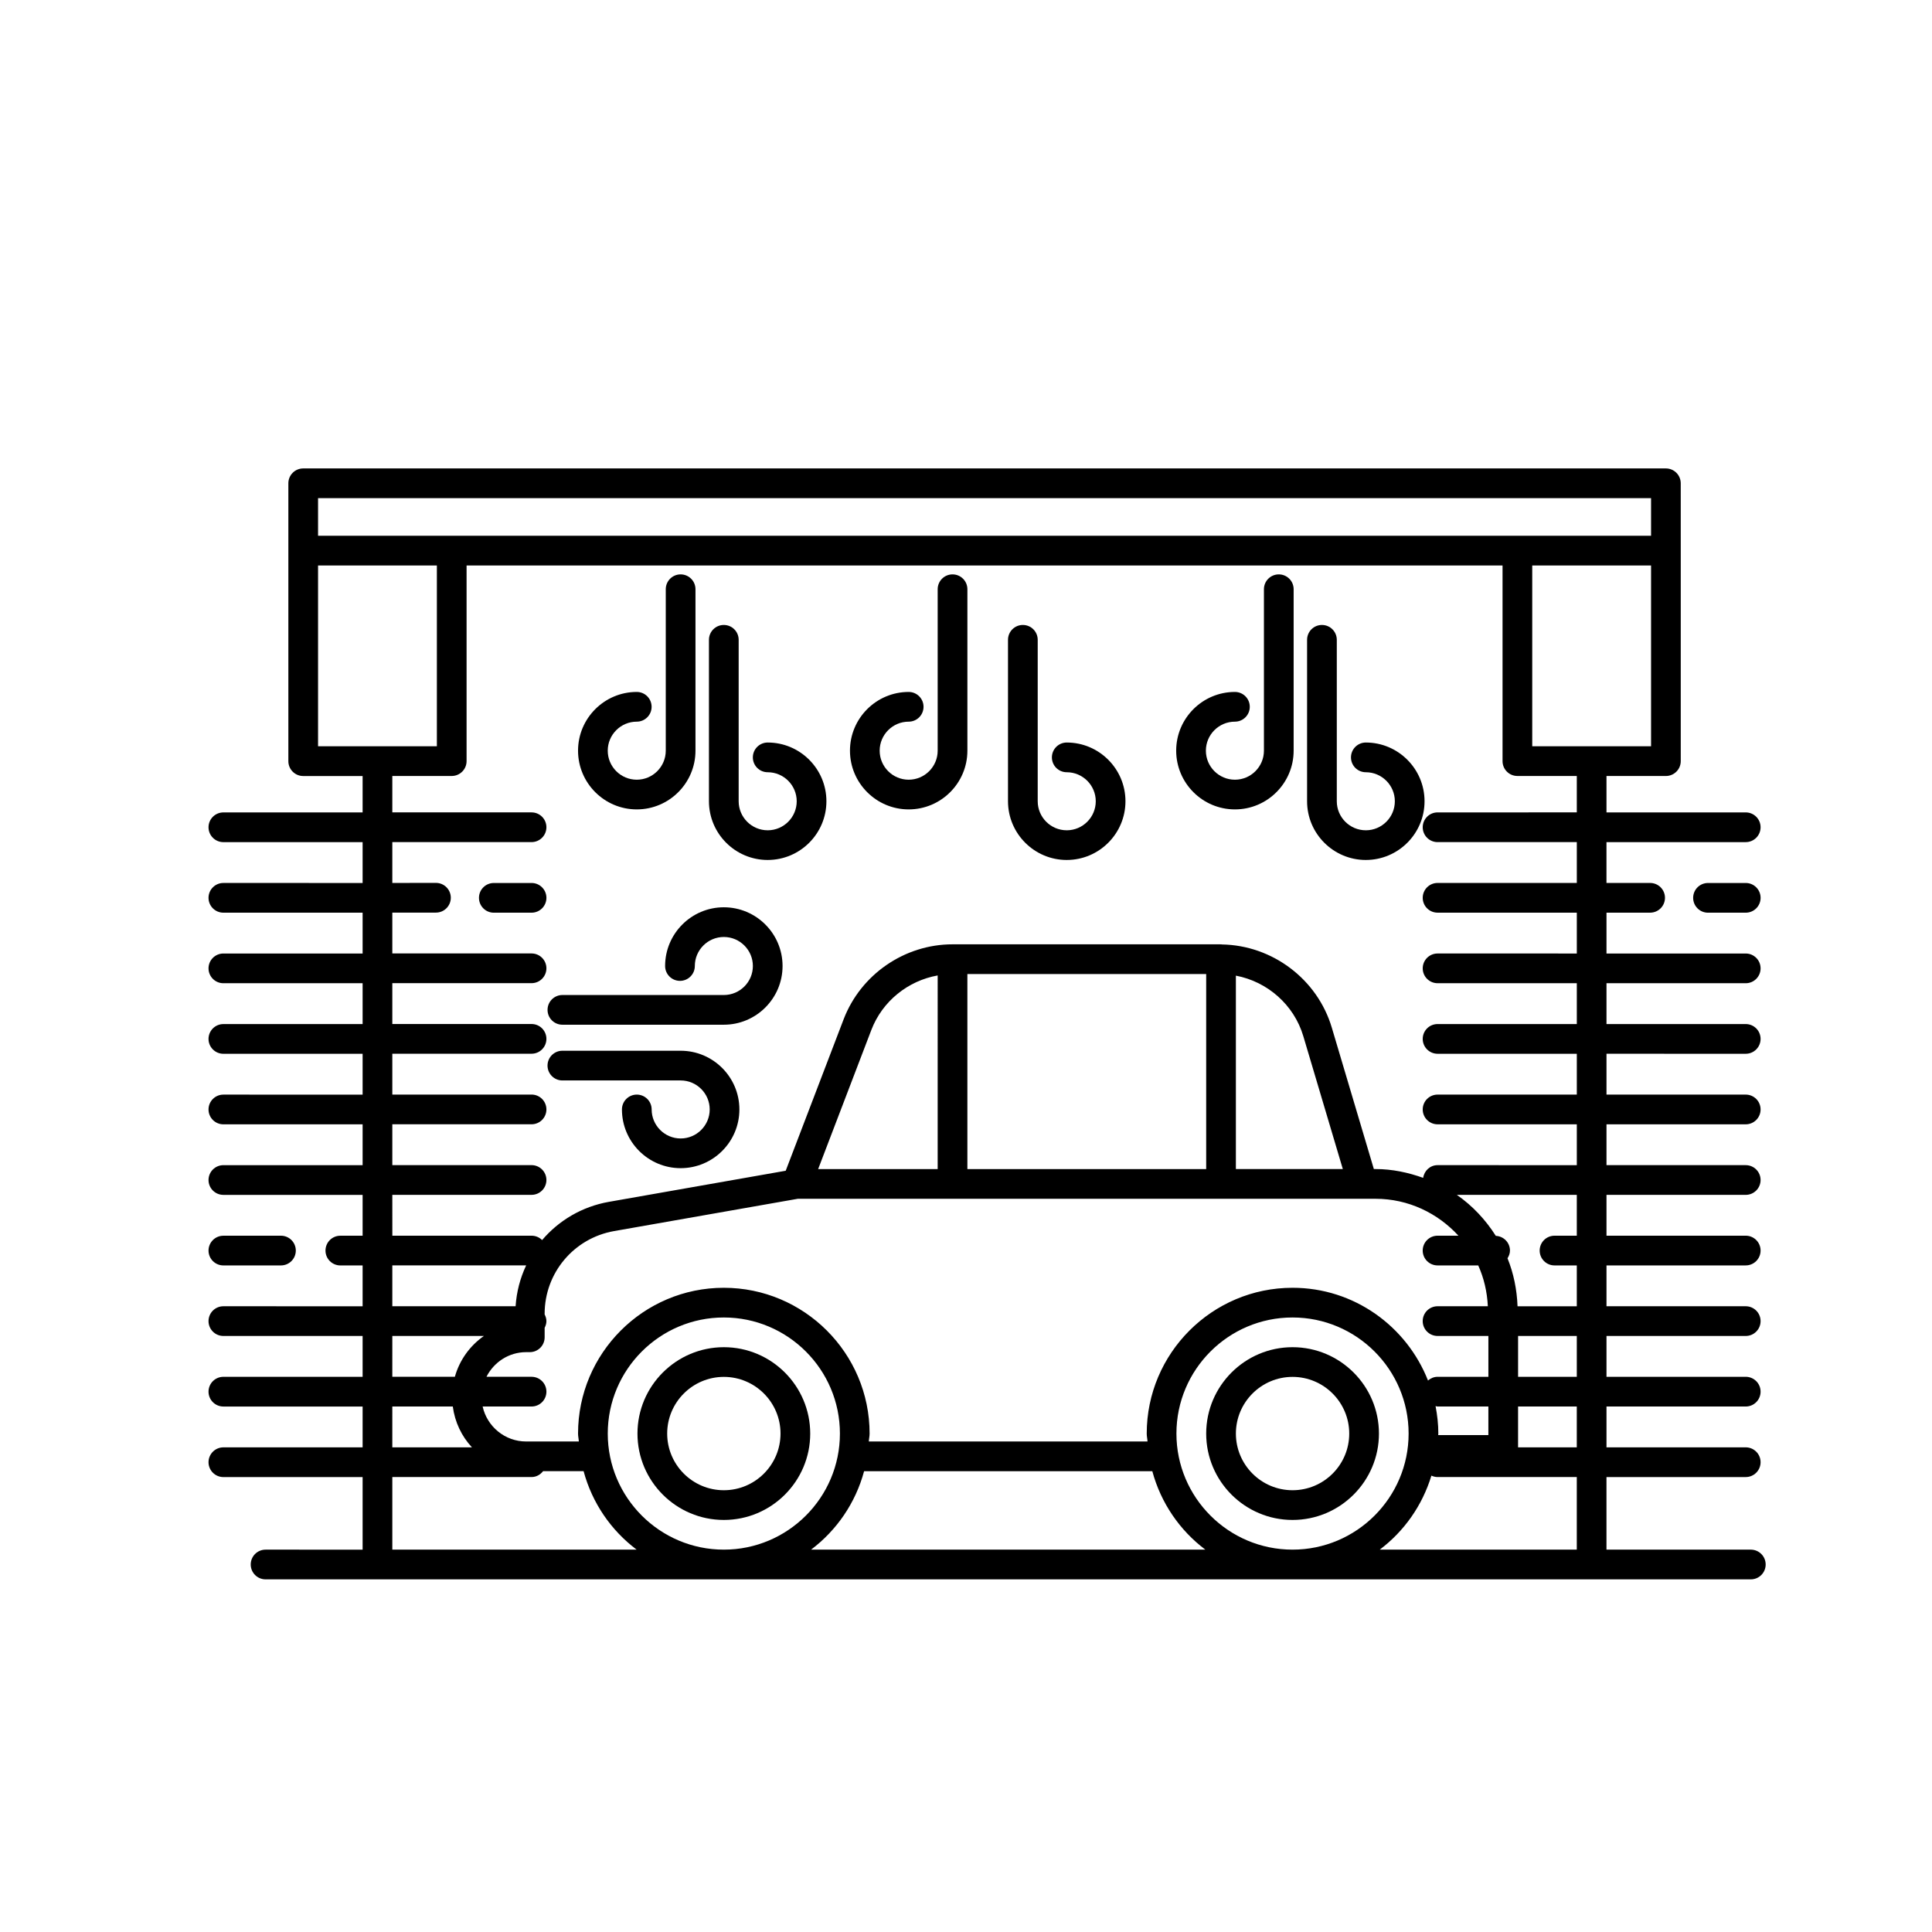 <?xml version="1.0" encoding="UTF-8"?>
<!-- Uploaded to: ICON Repo, www.svgrepo.com, Generator: ICON Repo Mixer Tools -->
<svg fill="#000000" width="800px" height="800px" version="1.1" viewBox="144 144 512 512" xmlns="http://www.w3.org/2000/svg">
 <g>
  <path d="m284.87 378h-10c-2.176 0-3.938 1.762-3.938 3.938 0 2.176 1.762 3.938 3.938 3.938l10-0.004c2.176 0 3.938-1.762 3.938-3.938-0.004-2.172-1.762-3.934-3.938-3.934z"/>
  <path d="m203.2 479.35h15.254c2.176 0 3.938-1.762 3.938-3.938 0-2.176-1.762-3.938-3.938-3.938l-15.254 0.004c-2.176 0-3.938 1.762-3.938 3.938 0 2.176 1.762 3.934 3.938 3.934z"/>
  <path d="m606.64 378h-10c-2.176 0-3.938 1.762-3.938 3.938 0 2.176 1.762 3.938 3.938 3.938l10-0.004c2.176 0 3.938-1.762 3.938-3.938-0.004-2.172-1.762-3.934-3.938-3.934z"/>
  <path d="m607.98 554.67h-38.246v-19.234h36.902c2.176 0 3.938-1.762 3.938-3.938s-1.762-3.938-3.938-3.938h-36.898v-10.824l36.898 0.004c2.176 0 3.938-1.762 3.938-3.938 0-2.176-1.762-3.938-3.938-3.938h-36.898v-10.824l36.898 0.004c2.176 0 3.938-1.762 3.938-3.938s-1.762-3.938-3.938-3.938h-36.898v-10.824h36.898c2.176 0 3.938-1.762 3.938-3.938 0-2.176-1.762-3.938-3.938-3.938h-36.898v-10.824l36.898 0.004c2.176 0 3.938-1.762 3.938-3.938 0-2.176-1.762-3.938-3.938-3.938h-36.898v-10.824l36.898 0.004c2.176 0 3.938-1.762 3.938-3.938s-1.762-3.938-3.938-3.938h-36.898v-10.824l36.898 0.004c2.176 0 3.938-1.762 3.938-3.938s-1.762-3.938-3.938-3.938h-36.898v-10.824l36.898 0.004c2.176 0 3.938-1.762 3.938-3.938 0-2.176-1.762-3.938-3.938-3.938h-36.898v-10.824h11.562c2.176 0 3.938-1.762 3.938-3.938 0-2.176-1.762-3.938-3.938-3.938l-11.566 0.004v-10.824h36.902c2.176 0 3.938-1.762 3.938-3.938s-1.762-3.938-3.938-3.938h-36.898v-9.648h15.742c2.176 0 3.938-1.762 3.938-3.938v-55.789l-0.004-17.844c0-2.176-1.762-3.938-3.938-3.938h-361.12c-2.176 0-3.938 1.762-3.938 3.938v73.641c0 2.176 1.762 3.938 3.938 3.938h15.742v9.648l-36.898-0.004c-2.176 0-3.938 1.762-3.938 3.938s1.762 3.938 3.938 3.938h36.898v10.824l-36.898-0.004c-2.176 0-3.938 1.762-3.938 3.938 0 2.176 1.762 3.938 3.938 3.938h36.898v10.824l-36.898-0.004c-2.176 0-3.938 1.762-3.938 3.938 0 2.176 1.762 3.938 3.938 3.938h36.898v10.824h-36.898c-2.176 0-3.938 1.762-3.938 3.938s1.762 3.938 3.938 3.938h36.898v10.824l-36.898-0.004c-2.176 0-3.938 1.762-3.938 3.938 0 2.176 1.762 3.938 3.938 3.938h36.898v10.824l-36.898-0.004c-2.176 0-3.938 1.762-3.938 3.938s1.762 3.938 3.938 3.938h36.898v10.824h-5.902c-2.176 0-3.938 1.762-3.938 3.938s1.762 3.938 3.938 3.938h5.902v10.824l-36.898-0.008c-2.176 0-3.938 1.762-3.938 3.938s1.762 3.938 3.938 3.938h36.898v10.824h-36.898c-2.176 0-3.938 1.762-3.938 3.938 0 2.176 1.762 3.938 3.938 3.938h36.898v10.824l-36.898-0.004c-2.176 0-3.938 1.762-3.938 3.938 0 2.176 1.762 3.938 3.938 3.938h36.898v19.234l-25.715-0.004c-2.176 0-3.938 1.762-3.938 3.938s1.762 3.938 3.938 3.938h393.6c2.176 0 3.938-1.762 3.938-3.938s-1.762-3.938-3.938-3.938zm-46.117-27.105h-15.559v-10.824h15.559zm-75.332 27.105c-16.965 0-30.766-13.801-30.766-30.758 0-16.965 13.801-30.766 30.766-30.766s30.766 13.801 30.766 30.766c0 16.957-13.797 30.758-30.766 30.758zm0-69.395c-21.301 0-38.637 17.336-38.637 38.637 0 0.719 0.172 1.391 0.211 2.098h-73.863c0.039-0.711 0.211-1.379 0.211-2.098 0-21.301-17.336-38.637-38.637-38.637-21.301 0-38.629 17.336-38.629 38.637 0 0.719 0.172 1.391 0.211 2.098h-13.965c-5.644 0-10.355-3.977-11.531-9.27h12.965c2.176 0 3.938-1.762 3.938-3.938 0-2.176-1.762-3.938-3.938-3.938h-11.949c1.949-3.856 5.906-6.531 10.52-6.531h0.961c2.176 0 3.938-1.762 3.938-3.938v-2.519c0.273-0.539 0.465-1.121 0.465-1.77s-0.191-1.23-0.469-1.77v-0.168c0-10.824 7.734-20.035 18.395-21.918l48.703-8.562h153.08c8.723 0 16.512 3.812 21.984 9.785h-5.527c-2.176 0-3.938 1.762-3.938 3.938 0 2.176 1.762 3.938 3.938 3.938h10.777c1.504 3.332 2.363 6.984 2.547 10.824l-13.324-0.004c-2.176 0-3.938 1.762-3.938 3.938s1.762 3.938 3.938 3.938h13.469v10.824h-13.469c-0.98 0-1.844 0.395-2.535 0.984-5.644-14.355-19.566-24.578-35.898-24.578zm-150.71 69.395c-16.957 0-30.758-13.801-30.758-30.758 0-16.965 13.801-30.766 30.758-30.766 16.965 0 30.766 13.801 30.766 30.766 0 16.957-13.801 30.758-30.766 30.758zm127.83-152.54v51.688h-63.285v-51.688zm25.738 16.461 10.473 35.223h-28.34v-51.258c8.344 1.578 15.398 7.711 17.867 16.035zm-96.895 35.227h-31.676l14.102-36.883c2.914-7.606 9.711-13.039 17.574-14.43zm132.64 70.492c0-0.137 0.039-0.262 0.039-0.398 0-2.492-0.281-4.918-0.734-7.277 0.18 0.027 0.34 0.105 0.527 0.105h13.469v7.57zm36.734-15.441h-15.559v-10.824h15.559zm0-37.395h-5.902c-2.176 0-3.938 1.762-3.938 3.938 0 2.176 1.762 3.938 3.938 3.938h5.902v10.824h-15.703c-0.172-4.477-1.055-8.77-2.66-12.719 0.379-0.605 0.652-1.277 0.652-2.043 0-2.109-1.668-3.801-3.754-3.898-2.699-4.269-6.184-7.973-10.316-10.859l31.781-0.004zm19.68-129.7h-31.488v-47.918h31.488zm-353.26-65.766h353.26v9.977h-353.26zm0 17.848h31.488v47.918h-31.488zm19.68 166.79h36.898c2.176 0 3.938-1.762 3.938-3.938 0-2.176-1.762-3.938-3.938-3.938h-36.898v-10.824h36.898c2.176 0 3.938-1.762 3.938-3.938s-1.762-3.938-3.938-3.938h-36.898v-10.824h36.898c2.176 0 3.938-1.762 3.938-3.938 0-2.176-1.762-3.938-3.938-3.938h-36.898v-10.824h36.898c2.176 0 3.938-1.762 3.938-3.938 0-2.176-1.762-3.938-3.938-3.938h-36.898v-10.824h11.562c2.176 0 3.938-1.762 3.938-3.938s-1.762-3.938-3.938-3.938l-11.562 0.016v-10.824h36.898c2.176 0 3.938-1.762 3.938-3.938s-1.762-3.938-3.938-3.938h-36.898v-9.648h15.742c2.176 0 3.938-1.762 3.938-3.938v-51.852h274.54v51.852c0 2.176 1.762 3.938 3.938 3.938h15.742v9.648l-36.895 0.004c-2.176 0-3.938 1.762-3.938 3.938s1.762 3.938 3.938 3.938h36.898v10.824l-36.898-0.004c-2.176 0-3.938 1.762-3.938 3.938 0 2.176 1.762 3.938 3.938 3.938h36.898v10.824l-36.898-0.004c-2.176 0-3.938 1.762-3.938 3.938 0 2.176 1.762 3.938 3.938 3.938h36.898v10.824h-36.898c-2.176 0-3.938 1.762-3.938 3.938s1.762 3.938 3.938 3.938h36.898v10.824l-36.898-0.004c-2.176 0-3.938 1.762-3.938 3.938 0 2.176 1.762 3.938 3.938 3.938h36.898v10.824l-36.898-0.004c-1.973 0-3.535 1.473-3.82 3.367-3.969-1.418-8.18-2.332-12.629-2.332h-0.438l-11.141-37.469c-3.824-12.859-15.773-21.848-29.164-22.051-0.066-0.004-0.121-0.039-0.188-0.039-0.027 0-0.051 0.016-0.078 0.016-0.062 0-0.125-0.016-0.191-0.016l-70.891 0.004c-12.715 0-24.309 7.981-28.859 19.859l-15.352 40.145-46.855 8.242c-7.137 1.254-13.293 4.953-17.703 10.133-0.711-0.719-1.699-1.16-2.789-1.16h-36.898zm0 18.695h35.469c-1.574 3.34-2.543 6.981-2.797 10.824h-32.672zm0 18.699h24.281c-3.703 2.582-6.457 6.371-7.707 10.824h-16.574zm0 18.695h16.027c0.547 4.156 2.348 7.898 5.074 10.824h-21.102zm0 37.93v-19.234h36.898c1.262 0 2.332-0.629 3.055-1.555h10.738c2.266 8.422 7.258 15.676 14.043 20.785zm110.98 0c6.785-5.113 11.777-12.363 14.047-20.785h76.379c2.269 8.422 7.262 15.676 14.047 20.785zm164.39-19.609c0.5 0.23 1.043 0.375 1.629 0.375h36.898v19.234h-52.211c6.465-4.871 11.273-11.688 13.684-19.609z"/>
  <path d="m335.83 501.02c-12.621 0-22.895 10.27-22.895 22.895 0 12.621 10.27 22.887 22.895 22.887 12.621 0 22.887-10.262 22.887-22.887-0.004-12.625-10.266-22.895-22.887-22.895zm0 37.906c-8.281 0-15.02-6.734-15.02-15.016s6.742-15.02 15.02-15.02c8.281 0 15.016 6.742 15.016 15.02-0.004 8.281-6.738 15.016-15.016 15.016z"/>
  <path d="m486.54 501.02c-12.621 0-22.887 10.27-22.887 22.895 0 12.621 10.262 22.887 22.887 22.887 12.621 0 22.895-10.262 22.895-22.887s-10.27-22.895-22.895-22.895zm0 37.906c-8.281 0-15.016-6.734-15.016-15.016s6.734-15.02 15.016-15.02 15.02 6.742 15.02 15.02c0.004 8.281-6.738 15.016-15.02 15.016z"/>
  <path d="m312.75 358.5c8.578 0 15.559-6.981 15.559-15.562v-42.785c0-2.176-1.762-3.938-3.938-3.938s-3.938 1.762-3.938 3.938v42.785c0 4.238-3.453 7.691-7.688 7.691s-7.688-3.453-7.688-7.691c0-4.238 3.453-7.691 7.688-7.691 2.176 0 3.938-1.762 3.938-3.938 0-2.176-1.762-3.938-3.938-3.938-8.578 0-15.559 6.981-15.559 15.562 0 8.586 6.981 15.566 15.562 15.566z"/>
  <path d="m347.45 371.9c8.578 0 15.559-6.981 15.559-15.562 0-8.582-6.981-15.562-15.559-15.562-2.176 0-3.938 1.762-3.938 3.938 0 2.176 1.762 3.938 3.938 3.938 4.234 0 7.688 3.453 7.688 7.691 0 4.238-3.453 7.691-7.688 7.691-4.242 0-7.695-3.453-7.695-7.691v-42.785c0-2.176-1.762-3.938-3.938-3.938s-3.938 1.762-3.938 3.938v42.785c0.004 8.578 6.984 15.559 15.57 15.559z"/>
  <path d="m293.04 415.56h42.781c8.586 0 15.566-6.981 15.566-15.559 0-8.582-6.981-15.562-15.566-15.562-8.578 0-15.559 6.981-15.559 15.562 0 2.176 1.762 3.938 3.938 3.938 2.176 0 3.938-1.762 3.938-3.938 0-4.238 3.453-7.691 7.688-7.691 4.242 0 7.695 3.453 7.695 7.691s-3.453 7.688-7.695 7.688h-42.781c-2.176 0-3.938 1.762-3.938 3.938-0.004 2.172 1.758 3.934 3.934 3.934z"/>
  <path d="m293.04 430.33h31.344c4.242 0 7.695 3.453 7.695 7.688s-3.453 7.688-7.695 7.688c-4.234 0-7.688-3.453-7.688-7.688 0-2.176-1.762-3.938-3.938-3.938-2.176 0-3.938 1.762-3.938 3.938 0 8.578 6.981 15.559 15.559 15.559 8.586 0 15.566-6.981 15.566-15.559s-6.981-15.559-15.566-15.559h-31.344c-2.176 0-3.938 1.762-3.938 3.938 0.004 2.176 1.766 3.934 3.941 3.934z"/>
  <path d="m384.81 358.5c8.578 0 15.559-6.981 15.559-15.562v-42.785c0-2.176-1.762-3.938-3.938-3.938-2.176 0-3.938 1.762-3.938 3.938v42.785c0 4.238-3.453 7.691-7.688 7.691-4.234 0-7.684-3.453-7.684-7.691 0-4.238 3.453-7.691 7.688-7.691 2.176 0 3.938-1.762 3.938-3.938 0-2.176-1.762-3.938-3.938-3.938-8.578 0-15.559 6.981-15.559 15.562 0 8.586 6.981 15.566 15.559 15.566z"/>
  <path d="m426.7 371.9c8.578 0 15.559-6.981 15.559-15.562 0-8.582-6.981-15.562-15.559-15.562-2.176 0-3.938 1.762-3.938 3.938 0 2.176 1.762 3.938 3.938 3.938 4.234 0 7.688 3.453 7.688 7.691 0 4.238-3.453 7.691-7.688 7.691-4.242 0-7.695-3.453-7.695-7.691v-42.785c0-2.176-1.762-3.938-3.938-3.938-2.176 0-3.938 1.762-3.938 3.938v42.785c0.004 8.578 6.984 15.559 15.57 15.559z"/>
  <path d="m471.27 358.5c8.578 0 15.559-6.981 15.559-15.562v-42.785c0-2.176-1.762-3.938-3.938-3.938s-3.938 1.762-3.938 3.938v42.785c0 4.238-3.453 7.691-7.688 7.691-4.242 0-7.695-3.453-7.695-7.691 0-4.238 3.453-7.691 7.695-7.691 2.176 0 3.938-1.762 3.938-3.938 0-2.176-1.762-3.938-3.938-3.938-8.586 0-15.566 6.981-15.566 15.562 0.004 8.586 6.984 15.566 15.57 15.566z"/>
  <path d="m505.96 371.9c8.578 0 15.559-6.981 15.559-15.562 0-8.582-6.981-15.562-15.559-15.562-2.176 0-3.938 1.762-3.938 3.938 0 2.176 1.762 3.938 3.938 3.938 4.234 0 7.688 3.453 7.688 7.691 0 4.238-3.453 7.691-7.688 7.691-4.242 0-7.695-3.453-7.695-7.691v-42.785c0-2.176-1.762-3.938-3.938-3.938s-3.938 1.762-3.938 3.938v42.785c0 8.578 6.981 15.559 15.57 15.559z"/>
 </g>
</svg>